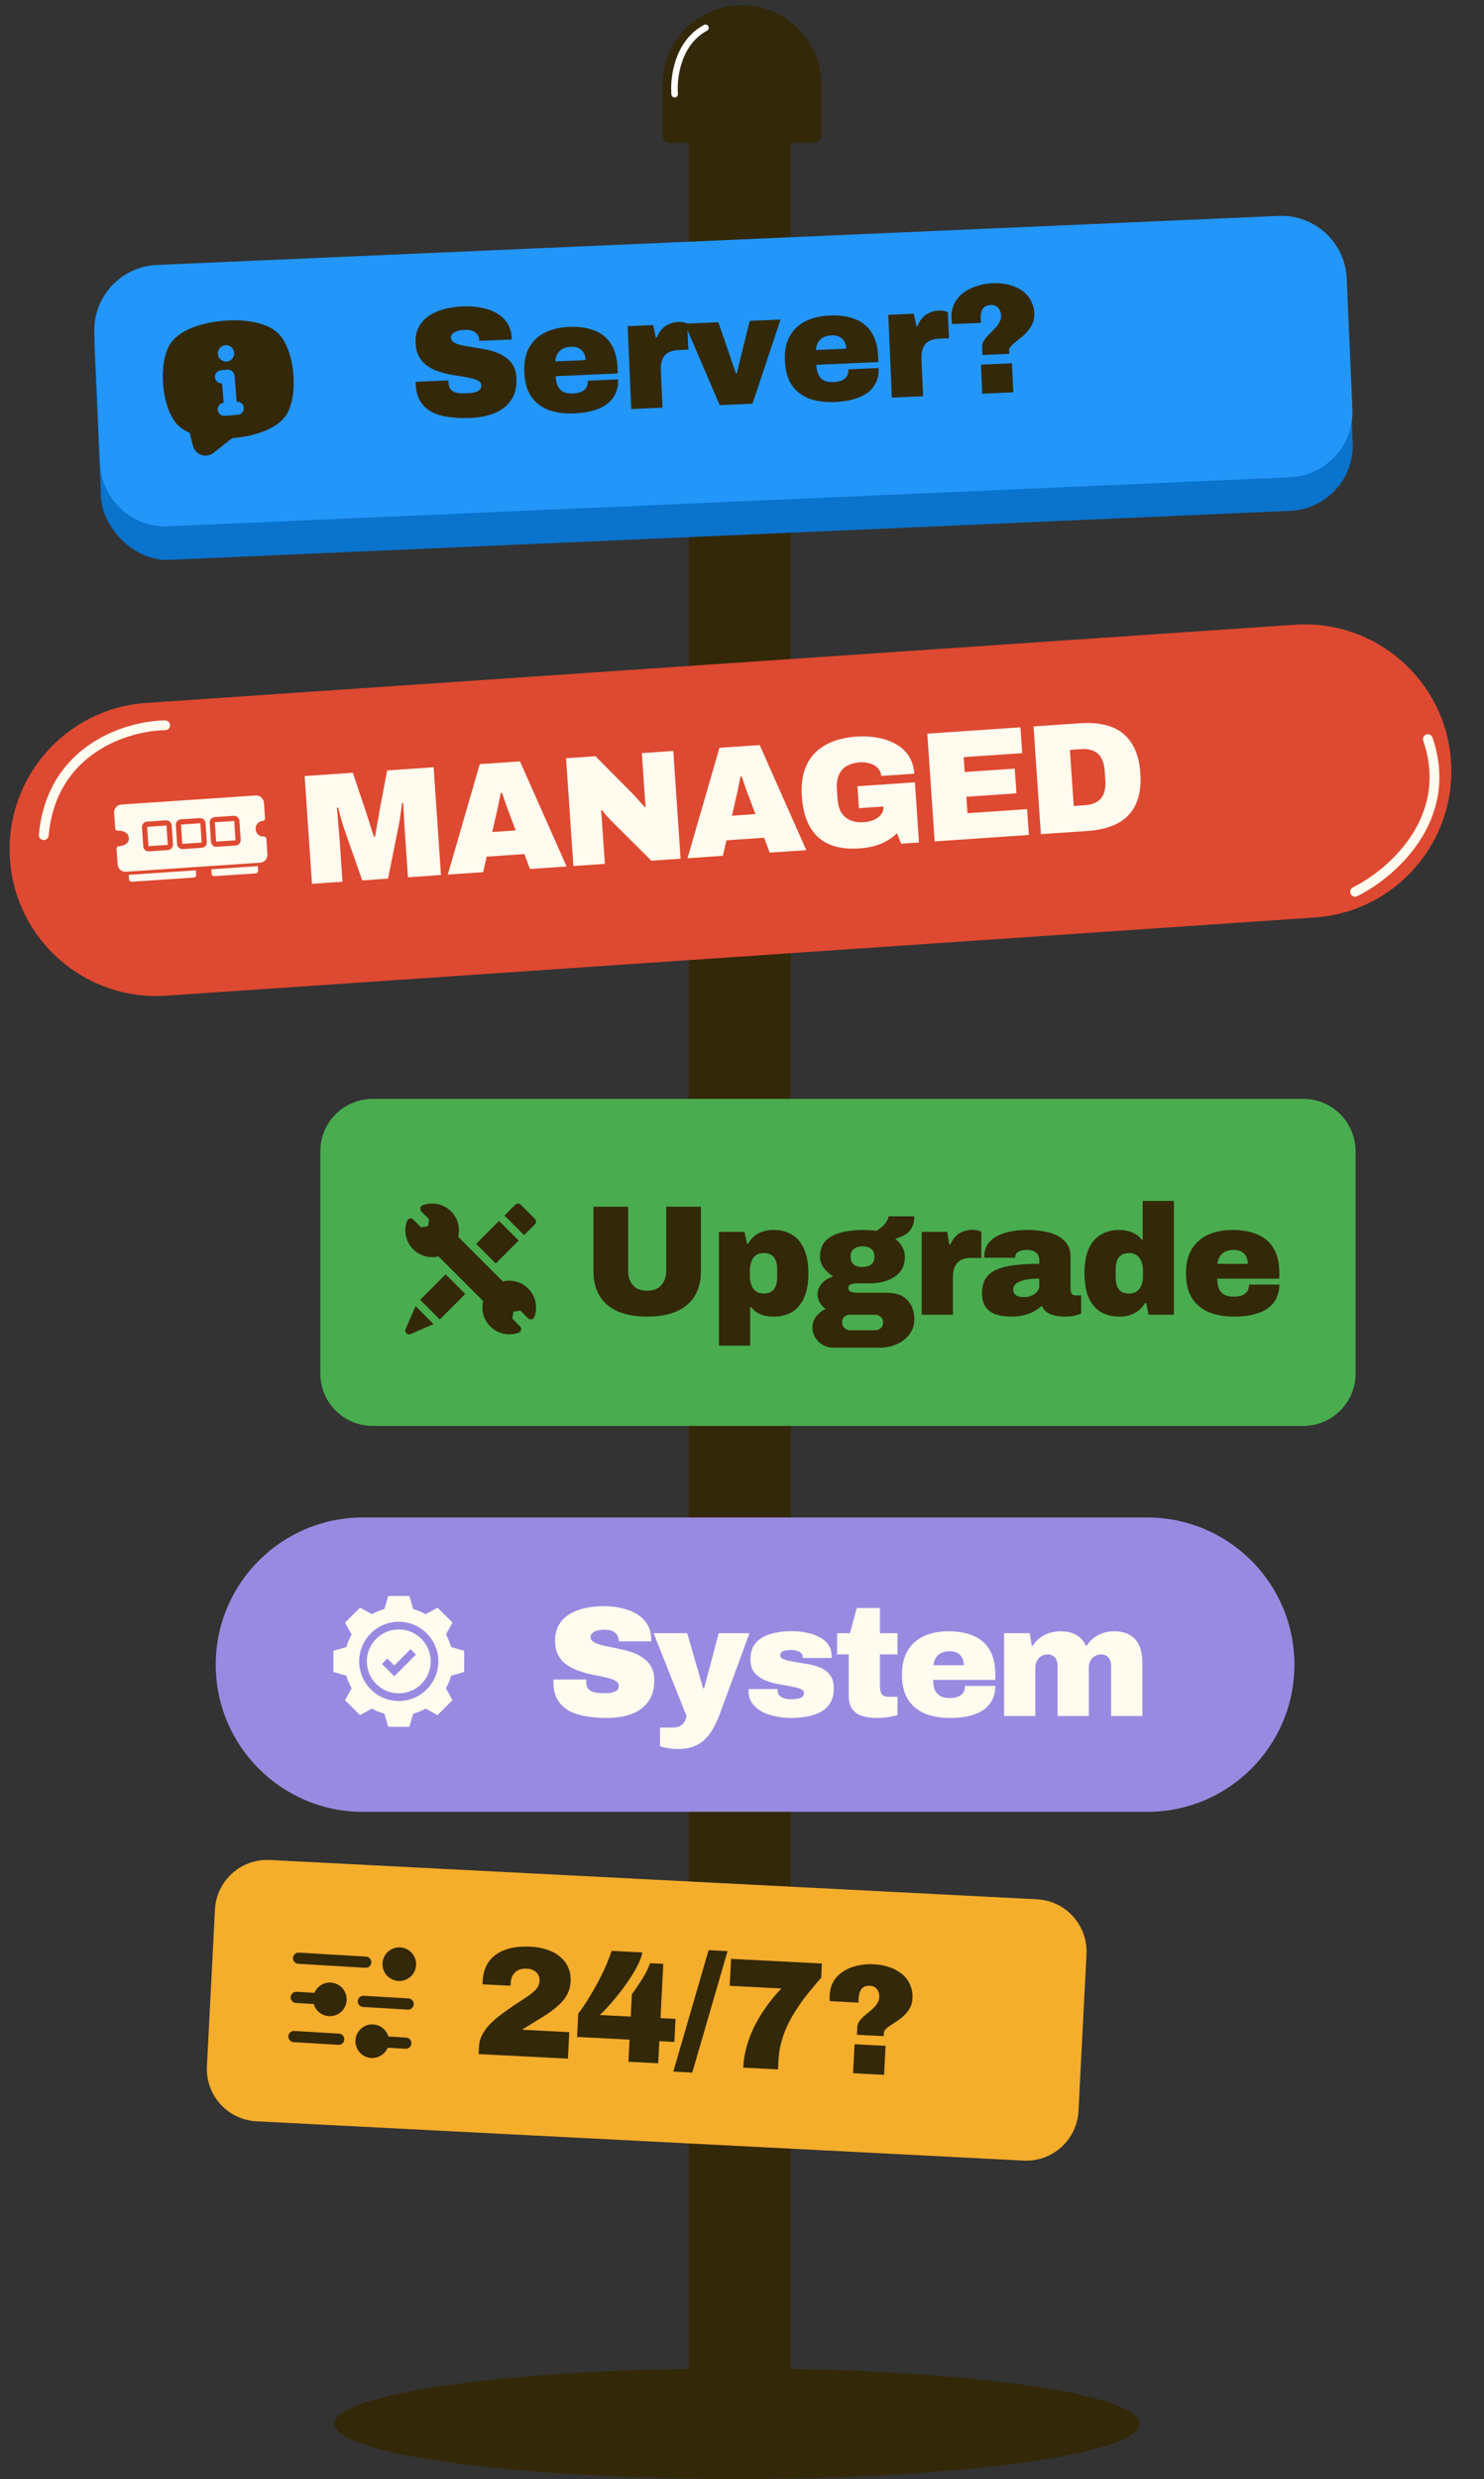 <svg width="227" height="379" viewBox="0 0 227 379" fill="none" xmlns="http://www.w3.org/2000/svg">
<rect x="0" y="0" width="227" height="379" fill="#333333" stroke="none"/>
<path d="M105.366 19.11H120.98V365.414H105.366V19.11Z" fill="#332808"/>
<path d="M101.362 12.931C101.362 6.23 106.794 0.798 113.495 0.798C120.196 0.798 125.628 6.23 125.628 12.931V20.705C125.628 21.334 125.119 21.843 124.49 21.843H102.5C101.872 21.843 101.362 21.334 101.362 20.705V12.931Z" fill="#332808"/>
<ellipse cx="112.739" cy="370.542" rx="61.589" ry="8.458" fill="#332808"/>
<path d="M103.202 14.406C102.985 11.979 103.624 6.548 107.917 4.248" stroke="white" stroke-linecap="round"/>
<rect x="13.999" y="42.765" width="191.646" height="43.308" rx="10" transform="rotate(-2.502 13.999 42.765)" fill="#0A73CC"/>
<path d="M14.437 50.934C14.195 45.416 18.473 40.748 23.991 40.507L195.57 33.01C201.087 32.769 205.755 37.046 205.997 42.564L206.87 62.545C207.111 68.062 202.833 72.731 197.316 72.972L25.737 80.469C20.219 80.71 15.551 76.432 15.31 70.915L14.437 50.934Z" fill="#2296F9"/>
<path d="M42.562 50.971C41.002 49.45 37.857 48.729 34.152 49.044L34.151 49.044C30.445 49.36 27.467 50.602 26.186 52.366C24.061 55.294 24.677 62.526 27.267 65.054C27.781 65.527 28.371 65.909 29.014 66.183L29.515 68.147C29.597 68.47 29.759 68.768 29.987 69.013C30.214 69.258 30.499 69.442 30.816 69.548C31.133 69.655 31.471 69.68 31.8 69.622C32.129 69.563 32.438 69.424 32.699 69.215L35.267 67.168C35.424 67.046 35.614 66.974 35.812 66.959C39.458 66.624 42.385 65.39 43.643 63.658C45.768 60.73 45.152 53.498 42.562 50.971ZM34.469 52.781C34.715 52.76 34.962 52.812 35.179 52.932C35.395 53.051 35.572 53.232 35.685 53.452C35.799 53.671 35.845 53.92 35.817 54.165C35.79 54.411 35.69 54.643 35.531 54.832C35.371 55.021 35.16 55.159 34.922 55.227C34.685 55.296 34.432 55.293 34.196 55.218C33.961 55.143 33.753 55 33.598 54.807C33.444 54.613 33.35 54.379 33.33 54.133C33.316 53.969 33.334 53.804 33.384 53.648C33.434 53.491 33.514 53.346 33.619 53.221C33.725 53.095 33.855 52.992 34 52.916C34.146 52.841 34.305 52.795 34.469 52.781ZM36.378 63.407L34.385 63.577C34.121 63.599 33.858 63.516 33.656 63.345C33.453 63.174 33.326 62.93 33.304 62.666C33.281 62.401 33.365 62.139 33.535 61.936C33.706 61.733 33.951 61.607 34.215 61.584L33.961 58.595C33.696 58.618 33.434 58.534 33.231 58.363C33.028 58.192 32.902 57.948 32.879 57.684C32.857 57.419 32.94 57.157 33.111 56.954C33.282 56.751 33.527 56.625 33.791 56.602L34.787 56.517C34.918 56.506 35.05 56.521 35.175 56.561C35.3 56.6 35.416 56.664 35.517 56.749C35.617 56.834 35.7 56.937 35.76 57.054C35.821 57.171 35.857 57.298 35.868 57.429L36.208 61.414C36.472 61.392 36.735 61.475 36.937 61.646C37.14 61.817 37.267 62.062 37.289 62.326C37.312 62.59 37.228 62.853 37.057 63.055C36.886 63.258 36.642 63.385 36.378 63.407Z" fill="#332808"/>
<path d="M71.981 63.895C70.847 63.944 69.78 63.903 68.781 63.77C67.799 63.653 66.924 63.411 66.155 63.044C65.401 62.661 64.793 62.119 64.33 61.418C63.882 60.701 63.635 59.791 63.586 58.688C63.585 58.656 63.583 58.616 63.581 58.568C63.578 58.504 63.583 58.44 63.597 58.376L68.608 58.157C68.595 58.221 68.59 58.285 68.592 58.349C68.594 58.397 68.596 58.445 68.599 58.493C68.62 58.973 68.747 59.336 68.982 59.581C69.217 59.828 69.537 59.99 69.941 60.068C70.36 60.13 70.825 60.15 71.337 60.127C71.528 60.119 71.728 60.11 71.936 60.101C72.159 60.075 72.366 60.042 72.556 60.002C72.762 59.945 72.943 59.873 73.099 59.786C73.272 59.698 73.403 59.589 73.493 59.456C73.583 59.308 73.623 59.13 73.614 58.923C73.601 58.619 73.454 58.385 73.175 58.221C72.896 58.057 72.521 57.922 72.052 57.814C71.583 57.706 71.058 57.609 70.478 57.522C69.898 57.435 69.293 57.334 68.663 57.217C68.032 57.085 67.424 56.911 66.838 56.696C66.252 56.482 65.72 56.201 65.24 55.853C64.76 55.49 64.371 55.035 64.075 54.487C63.779 53.923 63.613 53.242 63.578 52.443C63.536 51.484 63.7 50.66 64.07 49.971C64.441 49.282 64.96 48.715 65.629 48.269C66.315 47.823 67.093 47.484 67.963 47.254C68.85 47.023 69.781 46.887 70.756 46.844C71.747 46.801 72.679 46.864 73.551 47.034C74.439 47.188 75.227 47.457 75.917 47.844C76.606 48.23 77.157 48.734 77.568 49.357C77.98 49.98 78.213 50.73 78.267 51.609L78.28 51.896L73.317 52.113L73.312 52.017C73.3 51.73 73.216 51.461 73.061 51.212C72.906 50.962 72.665 50.764 72.338 50.618C72.028 50.472 71.617 50.41 71.105 50.432C70.626 50.453 70.22 50.519 69.888 50.629C69.573 50.739 69.339 50.886 69.187 51.069C69.034 51.235 68.962 51.415 68.97 51.606C68.984 51.91 69.13 52.152 69.41 52.332C69.691 52.512 70.065 52.656 70.534 52.763C71.003 52.871 71.528 52.968 72.109 53.055C72.689 53.142 73.294 53.243 73.924 53.36C74.552 53.461 75.16 53.61 75.745 53.809C76.33 54.008 76.862 54.281 77.342 54.628C77.821 54.959 78.208 55.383 78.503 55.898C78.797 56.414 78.962 57.056 78.995 57.823C79.055 59.181 78.783 60.298 78.181 61.173C77.594 62.048 76.758 62.709 75.673 63.157C74.603 63.588 73.372 63.834 71.981 63.895ZM87.895 63.199C86.376 63.266 85.047 63.092 83.908 62.677C82.784 62.246 81.897 61.556 81.247 60.607C80.613 59.658 80.263 58.424 80.197 56.905C80.132 55.419 80.374 54.175 80.922 53.174C81.471 52.173 82.263 51.41 83.297 50.884C84.346 50.342 85.59 50.039 87.029 49.977C88.547 49.91 89.844 50.094 90.92 50.527C92.012 50.944 92.858 51.628 93.46 52.578C94.062 53.529 94.397 54.764 94.463 56.282L94.499 57.097L85.004 57.512C85.029 58.088 85.13 58.58 85.308 58.988C85.502 59.396 85.788 59.704 86.165 59.912C86.558 60.103 87.058 60.185 87.666 60.158C88.097 60.14 88.455 60.076 88.738 59.968C89.038 59.858 89.272 59.72 89.441 59.552C89.625 59.368 89.752 59.163 89.822 58.935C89.892 58.708 89.922 58.466 89.911 58.211L94.538 58.008C94.571 58.76 94.457 59.445 94.196 60.065C93.935 60.685 93.526 61.224 92.969 61.68C92.412 62.121 91.707 62.472 90.853 62.734C90.016 62.995 89.03 63.15 87.895 63.199ZM84.929 55.257L89.581 55.054C89.566 54.718 89.505 54.425 89.398 54.173C89.29 53.906 89.137 53.688 88.937 53.521C88.753 53.337 88.523 53.203 88.247 53.118C87.987 53.034 87.689 52.999 87.353 53.013C86.826 53.036 86.39 53.144 86.046 53.335C85.702 53.526 85.441 53.785 85.264 54.114C85.085 54.426 84.974 54.807 84.929 55.257ZM96.562 62.532L96.008 49.873L99.917 49.702L100.312 51.606L100.48 51.599C100.667 51.11 100.913 50.691 101.218 50.342C101.539 49.991 101.912 49.727 102.336 49.548C102.76 49.353 103.212 49.245 103.692 49.224C104.011 49.211 104.3 49.23 104.559 49.283C104.817 49.336 105.004 49.391 105.119 49.45L105.294 53.455L103.759 53.522C103.248 53.544 102.811 53.635 102.45 53.795C102.104 53.938 101.825 54.151 101.613 54.432C101.416 54.697 101.27 55.024 101.175 55.412C101.095 55.784 101.066 56.21 101.087 56.689L101.333 62.324L96.562 62.532ZM110.093 61.941L104.744 49.491L109.875 49.267L111.277 53.313C111.367 53.534 111.478 53.865 111.609 54.308C111.756 54.75 111.913 55.215 112.078 55.705C112.26 56.193 112.416 56.643 112.546 57.053L112.714 57.046C112.809 56.658 112.918 56.22 113.041 55.735C113.163 55.233 113.278 54.755 113.386 54.302C113.495 53.849 113.583 53.485 113.651 53.21L114.695 49.056L119.394 48.851L115.104 61.722L110.093 61.941ZM127.76 61.458C126.242 61.524 124.913 61.35 123.774 60.935C122.65 60.504 121.763 59.814 121.113 58.865C120.479 57.916 120.129 56.682 120.062 55.164C119.997 53.677 120.239 52.433 120.788 51.432C121.337 50.431 122.128 49.668 123.162 49.142C124.212 48.6 125.456 48.298 126.894 48.235C128.413 48.168 129.71 48.352 130.786 48.785C131.877 49.202 132.724 49.886 133.326 50.836C133.928 51.787 134.262 53.022 134.329 54.54L134.364 55.355L124.869 55.77C124.895 56.346 124.996 56.838 125.174 57.246C125.368 57.654 125.654 57.962 126.031 58.17C126.424 58.361 126.924 58.443 127.531 58.417C127.963 58.398 128.321 58.334 128.604 58.226C128.904 58.116 129.138 57.978 129.307 57.81C129.491 57.626 129.618 57.421 129.688 57.193C129.758 56.966 129.788 56.724 129.777 56.469L134.404 56.267C134.437 57.018 134.323 57.703 134.062 58.324C133.8 58.944 133.392 59.482 132.835 59.939C132.278 60.379 131.572 60.73 130.719 60.992C129.881 61.253 128.895 61.408 127.76 61.458ZM124.795 53.515L129.446 53.312C129.432 52.977 129.371 52.683 129.264 52.431C129.156 52.164 129.002 51.946 128.803 51.779C128.619 51.595 128.389 51.461 128.113 51.377C127.853 51.292 127.555 51.257 127.219 51.271C126.692 51.294 126.256 51.402 125.912 51.593C125.568 51.784 125.307 52.044 125.129 52.372C124.951 52.684 124.839 53.065 124.795 53.515ZM136.427 60.791L135.874 48.131L139.782 47.96L140.178 49.864L140.346 49.857C140.533 49.368 140.779 48.949 141.084 48.6C141.405 48.249 141.777 47.985 142.202 47.806C142.626 47.611 143.078 47.504 143.557 47.483C143.877 47.469 144.166 47.488 144.425 47.541C144.683 47.594 144.87 47.65 144.984 47.709L145.159 51.713L143.625 51.78C143.113 51.802 142.677 51.893 142.316 52.053C141.969 52.196 141.69 52.409 141.479 52.69C141.282 52.955 141.136 53.282 141.041 53.67C140.961 54.042 140.932 54.468 140.953 54.947L141.199 60.582L136.427 60.791ZM150.276 54.276L150.224 53.077C150.211 52.789 150.271 52.514 150.404 52.252C150.553 51.99 150.734 51.733 150.947 51.484C151.176 51.234 151.422 50.983 151.683 50.731C151.944 50.479 152.181 50.229 152.395 49.979C152.623 49.713 152.804 49.441 152.936 49.163C153.083 48.868 153.15 48.561 153.136 48.241C153.126 48.017 153.085 47.811 153.012 47.622C152.939 47.417 152.835 47.237 152.701 47.083C152.566 46.929 152.409 46.816 152.229 46.743C152.049 46.655 151.839 46.616 151.6 46.627C151.248 46.642 150.963 46.711 150.744 46.832C150.541 46.953 150.38 47.112 150.26 47.31C150.157 47.507 150.086 47.726 150.049 47.968C150.011 48.21 149.998 48.458 150.009 48.714C150.014 48.826 150.019 48.938 150.024 49.05C150.028 49.146 150.041 49.249 150.061 49.361L145.65 49.553C145.627 49.394 145.604 49.243 145.582 49.1C145.56 48.957 145.545 48.805 145.538 48.645C145.511 48.022 145.589 47.442 145.774 46.905C145.959 46.369 146.234 45.892 146.601 45.476C146.982 45.043 147.438 44.67 147.969 44.359C148.5 44.048 149.09 43.806 149.739 43.633C150.404 43.444 151.111 43.333 151.863 43.3C152.598 43.268 153.281 43.318 153.911 43.451C154.557 43.567 155.134 43.758 155.642 44.024C156.165 44.273 156.611 44.59 156.981 44.974C157.35 45.358 157.641 45.802 157.856 46.305C158.069 46.792 158.189 47.332 158.214 47.923C158.238 48.467 158.156 48.959 157.967 49.4C157.793 49.823 157.554 50.21 157.249 50.56C156.96 50.909 156.645 51.227 156.305 51.514C155.981 51.784 155.664 52.038 155.354 52.276C155.06 52.513 154.814 52.74 154.615 52.957C154.432 53.173 154.345 53.385 154.354 53.593L154.376 54.097L150.276 54.276ZM150.246 60.187L150.052 55.751L154.8 55.544L154.994 59.979L150.246 60.187Z" fill="#332808"/>
<path d="M49 176.001C49 171.583 52.582 168.001 57 168.001H199.354C203.772 168.001 207.354 171.583 207.354 176.001V210.001C207.354 214.419 203.772 218.001 199.354 218.001H57C52.582 218.001 49 214.419 49 210.001V176.001Z" fill="#49AC4F"/>
<g clip-path="url(#clip0_4509_7998)">
<path d="M77.898 195.797C77.561 195.797 77.233 195.838 76.919 195.915L70.085 189.081C70.162 188.767 70.203 188.439 70.203 188.102C70.203 185.84 68.363 184 66.102 184C65.607 184 65.123 184.088 64.662 184.261C64.475 184.331 64.337 184.491 64.295 184.686C64.253 184.88 64.313 185.083 64.453 185.224L65.633 186.403L65.469 187.469L64.403 187.632L63.224 186.453C63.083 186.313 62.88 186.253 62.686 186.295C62.491 186.337 62.331 186.475 62.261 186.661C62.088 187.122 62 187.607 62 188.102C62 190.363 63.84 192.203 66.102 192.203C66.439 192.203 66.767 192.162 67.081 192.085L73.915 198.919C73.838 199.233 73.797 199.561 73.797 199.898C73.797 202.16 75.637 204 77.898 204C78.393 204 78.878 203.912 79.339 203.739C79.525 203.669 79.663 203.509 79.705 203.314C79.747 203.119 79.687 202.917 79.547 202.776L78.367 201.597L78.531 200.531L79.597 200.367L80.776 201.547C80.917 201.687 81.119 201.747 81.314 201.705C81.509 201.663 81.669 201.525 81.739 201.339C81.912 200.878 82 200.393 82 199.898C82 197.637 80.16 195.797 77.898 195.797Z" fill="#332808"/>
<path d="M80.171 188.833L81.828 187.175C81.938 187.065 82 186.916 82 186.761C82 186.606 81.938 186.457 81.828 186.347L79.653 184.172C79.424 183.943 79.053 183.943 78.825 184.172L77.167 185.829L80.171 188.833Z" fill="#332808"/>
<path d="M63.575 199.686L62.049 203.18C61.953 203.401 62.001 203.658 62.172 203.829C62.284 203.941 62.434 204.001 62.586 204.001C62.665 204.001 62.745 203.985 62.82 203.952L66.315 202.426L63.575 199.686Z" fill="#332808"/>
<path d="M72.827 190.168L76.336 186.659L79.34 189.662L75.831 193.171L72.827 190.168Z" fill="#332808"/>
<path d="M64.27 198.723L68.166 194.827L71.169 197.831L67.274 201.726L64.27 198.723Z" fill="#332808"/>
</g>
<path d="M99.008 201.289C97.28 201.289 95.8 201.033 94.568 200.521C93.352 199.993 92.416 199.217 91.76 198.193C91.104 197.153 90.776 195.873 90.776 194.353V184.489H96.08V194.281C96.08 195.161 96.32 195.889 96.8 196.465C97.28 197.041 98.008 197.329 98.984 197.329C99.96 197.329 100.688 197.041 101.168 196.465C101.664 195.889 101.912 195.161 101.912 194.281V184.489H107.216V194.353C107.216 195.873 106.888 197.153 106.232 198.193C105.592 199.217 104.656 199.993 103.424 200.521C102.208 201.033 100.736 201.289 99.008 201.289ZM109.976 205.729V188.329H113.864L114.272 190.129H114.44C114.888 189.377 115.44 188.841 116.096 188.521C116.752 188.201 117.488 188.041 118.304 188.041C119.424 188.041 120.384 188.289 121.184 188.785C121.984 189.265 122.592 190.001 123.008 190.993C123.44 191.969 123.656 193.201 123.656 194.689C123.656 196.161 123.44 197.385 123.008 198.361C122.592 199.337 121.984 200.073 121.184 200.569C120.384 201.049 119.424 201.289 118.304 201.289C117.856 201.289 117.416 201.241 116.984 201.145C116.568 201.049 116.184 200.897 115.832 200.689C115.48 200.465 115.176 200.185 114.92 199.849H114.752V205.729H109.976ZM116.816 197.761C117.312 197.761 117.712 197.657 118.016 197.449C118.32 197.241 118.536 196.953 118.664 196.585C118.808 196.217 118.88 195.785 118.88 195.289V194.017C118.88 193.521 118.808 193.089 118.664 192.721C118.536 192.353 118.32 192.073 118.016 191.881C117.712 191.673 117.312 191.569 116.816 191.569C116.32 191.569 115.912 191.689 115.592 191.929C115.288 192.169 115.064 192.497 114.92 192.913C114.776 193.313 114.704 193.761 114.704 194.257V195.049C114.704 195.417 114.744 195.769 114.824 196.105C114.904 196.425 115.024 196.713 115.184 196.969C115.36 197.209 115.584 197.401 115.856 197.545C116.128 197.689 116.448 197.761 116.816 197.761ZM127.472 206.041C126.896 206.041 126.36 205.905 125.864 205.633C125.384 205.361 125 204.985 124.712 204.505C124.424 204.041 124.28 203.521 124.28 202.945C124.28 202.289 124.48 201.713 124.88 201.217C125.296 200.721 125.768 200.353 126.296 200.113C125.912 199.841 125.608 199.513 125.384 199.129C125.16 198.745 125.048 198.329 125.048 197.881C125.048 197.241 125.28 196.673 125.744 196.177C126.224 195.665 126.8 195.329 127.472 195.169C126.896 194.801 126.408 194.361 126.008 193.849C125.624 193.321 125.432 192.753 125.432 192.145C125.432 191.089 125.728 190.265 126.32 189.673C126.912 189.081 127.704 188.665 128.696 188.425C129.688 188.169 130.776 188.041 131.96 188.041C132.44 188.041 132.84 188.057 133.16 188.089C133.496 188.105 133.792 188.137 134.048 188.185C134.752 187.753 135.24 187.329 135.512 186.913C135.784 186.497 135.92 186.177 135.92 185.953H139.856C139.856 186.641 139.736 187.209 139.496 187.657C139.272 188.105 138.936 188.465 138.488 188.737C138.056 189.009 137.536 189.225 136.928 189.385C137.392 189.737 137.752 190.153 138.008 190.633C138.28 191.097 138.416 191.593 138.416 192.121C138.416 193.065 138.168 193.841 137.672 194.449C137.176 195.041 136.52 195.481 135.704 195.769C134.904 196.057 134.032 196.201 133.088 196.201H131.264C130.72 196.201 130.328 196.265 130.088 196.393C129.864 196.521 129.752 196.689 129.752 196.897C129.752 197.105 129.848 197.281 130.04 197.425C130.248 197.569 130.656 197.641 131.264 197.641H135.584C137.056 197.641 138.136 198.025 138.824 198.793C139.512 199.545 139.856 200.513 139.856 201.697C139.856 202.593 139.608 203.361 139.112 204.001C138.616 204.657 137.96 205.161 137.144 205.513C136.344 205.865 135.472 206.041 134.528 206.041H127.472ZM130.064 203.377H133.808C134.048 203.377 134.264 203.329 134.456 203.233C134.648 203.137 134.8 202.993 134.912 202.801C135.024 202.625 135.08 202.417 135.08 202.177C135.08 201.809 134.952 201.521 134.696 201.313C134.456 201.105 134.16 201.001 133.808 201.001H130.064C129.712 201.001 129.416 201.097 129.176 201.289C128.936 201.497 128.816 201.785 128.816 202.153C128.816 202.521 128.936 202.817 129.176 203.041C129.416 203.265 129.712 203.377 130.064 203.377ZM131.912 193.705C132.472 193.705 132.92 193.577 133.256 193.321C133.592 193.065 133.76 192.665 133.76 192.121C133.76 191.577 133.592 191.177 133.256 190.921C132.92 190.665 132.472 190.537 131.912 190.537C131.416 190.537 130.992 190.665 130.64 190.921C130.288 191.177 130.112 191.577 130.112 192.121C130.112 192.473 130.184 192.769 130.328 193.009C130.472 193.249 130.68 193.425 130.952 193.537C131.224 193.649 131.544 193.705 131.912 193.705ZM140.984 201.001V188.329H144.896L145.208 190.249H145.376C145.584 189.769 145.848 189.361 146.168 189.025C146.504 188.689 146.888 188.441 147.32 188.281C147.752 188.105 148.208 188.017 148.688 188.017C149.008 188.017 149.296 188.049 149.552 188.113C149.808 188.177 149.992 188.241 150.104 188.305V192.313H148.568C148.056 192.313 147.616 192.385 147.248 192.529C146.896 192.657 146.608 192.857 146.384 193.129C146.176 193.385 146.016 193.705 145.904 194.089C145.808 194.457 145.76 194.881 145.76 195.361V201.001H140.984ZM154.678 201.289C154.022 201.289 153.422 201.225 152.878 201.097C152.334 200.985 151.862 200.793 151.462 200.521C151.062 200.233 150.75 199.865 150.526 199.417C150.318 198.953 150.214 198.393 150.214 197.737C150.214 196.793 150.406 196.025 150.79 195.433C151.19 194.841 151.766 194.385 152.518 194.065C153.27 193.745 154.182 193.529 155.254 193.417C156.342 193.289 157.582 193.225 158.974 193.225V192.601C158.974 192.249 158.886 191.969 158.71 191.761C158.55 191.537 158.334 191.369 158.062 191.257C157.79 191.145 157.478 191.089 157.126 191.089C156.854 191.089 156.574 191.121 156.286 191.185C155.998 191.249 155.758 191.361 155.566 191.521C155.39 191.681 155.302 191.905 155.302 192.193V192.289H150.598C150.582 192.225 150.574 192.169 150.574 192.121C150.574 192.073 150.574 192.017 150.574 191.953C150.574 191.169 150.822 190.489 151.318 189.913C151.83 189.321 152.574 188.865 153.55 188.545C154.542 188.209 155.758 188.041 157.198 188.041C158.366 188.041 159.446 188.169 160.438 188.425C161.43 188.681 162.23 189.113 162.838 189.721C163.446 190.313 163.75 191.129 163.75 192.169V197.113C163.75 197.369 163.814 197.593 163.942 197.785C164.07 197.961 164.262 198.049 164.518 198.049H165.382V200.809C165.19 200.921 164.87 201.025 164.422 201.121C163.99 201.233 163.478 201.289 162.886 201.289C162.246 201.289 161.686 201.225 161.206 201.097C160.726 200.969 160.334 200.785 160.03 200.545C159.742 200.305 159.542 200.025 159.43 199.705H159.262C158.926 200.009 158.534 200.281 158.086 200.521C157.654 200.761 157.158 200.945 156.598 201.073C156.038 201.217 155.398 201.289 154.678 201.289ZM156.622 198.313C156.926 198.313 157.214 198.273 157.486 198.193C157.774 198.097 158.03 197.977 158.254 197.833C158.478 197.673 158.654 197.489 158.782 197.281C158.91 197.057 158.974 196.817 158.974 196.561V195.481C158.03 195.481 157.262 195.553 156.67 195.697C156.094 195.841 155.67 196.033 155.398 196.273C155.126 196.513 154.99 196.793 154.99 197.113C154.99 197.433 155.07 197.681 155.23 197.857C155.39 198.033 155.59 198.153 155.83 198.217C156.086 198.281 156.35 198.313 156.622 198.313ZM171.238 201.289C170.118 201.289 169.158 201.049 168.358 200.569C167.558 200.073 166.942 199.337 166.51 198.361C166.094 197.369 165.886 196.129 165.886 194.641C165.886 193.169 166.094 191.945 166.51 190.969C166.942 189.993 167.558 189.265 168.358 188.785C169.158 188.289 170.118 188.041 171.238 188.041C171.686 188.041 172.118 188.097 172.534 188.209C172.966 188.305 173.358 188.465 173.71 188.689C174.078 188.897 174.382 189.169 174.622 189.505H174.79V183.601H179.566V201.001H175.678L175.342 199.201H175.174C174.726 199.921 174.166 200.449 173.494 200.785C172.822 201.121 172.07 201.289 171.238 201.289ZM172.726 197.761C173.222 197.761 173.622 197.641 173.926 197.401C174.246 197.161 174.478 196.841 174.622 196.441C174.766 196.025 174.838 195.569 174.838 195.073V194.281C174.838 193.913 174.798 193.569 174.718 193.249C174.638 192.913 174.51 192.625 174.334 192.385C174.174 192.129 173.958 191.929 173.686 191.785C173.414 191.641 173.094 191.569 172.726 191.569C172.23 191.569 171.83 191.673 171.526 191.881C171.222 192.089 170.998 192.377 170.854 192.745C170.726 193.113 170.662 193.545 170.662 194.041V195.313C170.662 195.809 170.726 196.241 170.854 196.609C170.998 196.977 171.222 197.265 171.526 197.473C171.83 197.665 172.23 197.761 172.726 197.761ZM188.83 201.289C187.31 201.289 185.99 201.057 184.87 200.593C183.766 200.113 182.91 199.385 182.302 198.409C181.71 197.433 181.414 196.185 181.414 194.665C181.414 193.177 181.71 191.945 182.302 190.969C182.894 189.993 183.718 189.265 184.774 188.785C185.846 188.289 187.102 188.041 188.542 188.041C190.062 188.041 191.35 188.281 192.406 188.761C193.478 189.225 194.294 189.945 194.854 190.921C195.414 191.897 195.694 193.145 195.694 194.665V195.481H186.19C186.19 196.057 186.27 196.553 186.43 196.969C186.606 197.385 186.878 197.705 187.246 197.929C187.63 198.137 188.126 198.241 188.734 198.241C189.166 198.241 189.526 198.193 189.814 198.097C190.118 198.001 190.358 197.873 190.534 197.713C190.726 197.537 190.862 197.337 190.942 197.113C191.022 196.889 191.062 196.649 191.062 196.393H195.694C195.694 197.145 195.55 197.825 195.262 198.433C194.974 199.041 194.542 199.561 193.966 199.993C193.39 200.409 192.67 200.729 191.806 200.953C190.958 201.177 189.966 201.289 188.83 201.289ZM186.214 193.225H190.87C190.87 192.889 190.822 192.593 190.726 192.337C190.63 192.065 190.486 191.841 190.294 191.665C190.118 191.473 189.894 191.329 189.622 191.233C189.366 191.137 189.07 191.089 188.734 191.089C188.206 191.089 187.766 191.177 187.414 191.353C187.062 191.529 186.79 191.777 186.598 192.097C186.406 192.401 186.278 192.777 186.214 193.225Z" fill="#332808"/>
<path d="M32.88 291.946C33.106 287.533 36.866 284.139 41.279 284.365L158.616 290.372C163.029 290.597 166.423 294.358 166.197 298.77L164.97 322.739C164.744 327.151 160.984 330.545 156.571 330.319L39.234 324.313C34.821 324.087 31.427 320.327 31.653 315.914L32.88 291.946Z" fill="#F5AD2C"/>
<g clip-path="url(#clip1_4509_7998)">
<path d="M58.509 300.14C58.539 299.633 58.719 299.146 59.026 298.74C59.333 298.335 59.754 298.03 60.234 297.863C60.715 297.697 61.234 297.677 61.725 297.805C62.218 297.934 62.66 298.205 62.998 298.586C63.336 298.966 63.553 299.438 63.623 299.941C63.692 300.445 63.611 300.958 63.388 301.416C63.166 301.873 62.814 302.254 62.375 302.511C61.936 302.768 61.431 302.889 60.923 302.859C60.242 302.819 59.606 302.51 59.153 302C58.7 301.49 58.468 300.821 58.509 300.14ZM45.625 300.235L55.892 300.844C56.118 300.857 56.341 300.78 56.511 300.629C56.681 300.478 56.784 300.266 56.798 300.039C56.811 299.812 56.734 299.589 56.583 299.419C56.432 299.249 56.22 299.146 55.993 299.133L45.727 298.524C45.5 298.51 45.277 298.587 45.107 298.738C44.937 298.889 44.834 299.101 44.82 299.328C44.807 299.555 44.884 299.778 45.035 299.948C45.186 300.118 45.398 300.221 45.625 300.235ZM50.606 303.106C50.076 303.076 49.55 303.21 49.1 303.491C48.65 303.772 48.298 304.185 48.092 304.674L45.371 304.512C45.144 304.499 44.922 304.576 44.752 304.727C44.582 304.878 44.478 305.09 44.465 305.317C44.452 305.544 44.529 305.767 44.68 305.937C44.831 306.107 45.043 306.21 45.27 306.223L47.99 306.385C48.121 306.838 48.374 307.247 48.721 307.566C49.068 307.885 49.497 308.102 49.959 308.194C50.422 308.286 50.901 308.249 51.344 308.088C51.787 307.926 52.177 307.645 52.471 307.276C52.765 306.907 52.952 306.465 53.012 305.997C53.071 305.529 53.001 305.054 52.808 304.623C52.616 304.193 52.308 303.823 51.92 303.556C51.532 303.288 51.077 303.132 50.606 303.106ZM62.482 305.527L55.638 305.121C55.411 305.108 55.188 305.185 55.018 305.336C54.848 305.487 54.745 305.699 54.731 305.926C54.718 306.153 54.795 306.376 54.946 306.546C55.097 306.716 55.309 306.819 55.536 306.832L62.38 307.239C62.607 307.252 62.83 307.175 63 307.024C63.17 306.873 63.273 306.661 63.287 306.434C63.3 306.207 63.223 305.984 63.072 305.814C62.921 305.644 62.709 305.541 62.482 305.527ZM51.86 310.907L45.016 310.501C44.789 310.488 44.566 310.565 44.396 310.716C44.226 310.867 44.123 311.079 44.11 311.306C44.096 311.533 44.173 311.756 44.324 311.926C44.475 312.096 44.688 312.199 44.914 312.212L51.759 312.618C51.986 312.632 52.209 312.554 52.379 312.403C52.548 312.253 52.652 312.04 52.665 311.813C52.678 311.586 52.601 311.363 52.45 311.194C52.299 311.024 52.087 310.921 51.86 310.907ZM62.127 311.516L59.406 311.355C59.238 310.772 58.87 310.267 58.365 309.93C57.861 309.593 57.254 309.444 56.652 309.511C56.049 309.578 55.489 309.856 55.071 310.296C54.654 310.736 54.405 311.309 54.369 311.914C54.333 312.52 54.512 313.119 54.875 313.605C55.238 314.091 55.761 314.433 56.351 314.571C56.942 314.708 57.562 314.633 58.103 314.358C58.643 314.082 59.069 313.625 59.305 313.066L62.025 313.227C62.252 313.241 62.475 313.163 62.645 313.013C62.815 312.862 62.918 312.649 62.931 312.422C62.945 312.196 62.868 311.973 62.717 311.803C62.566 311.633 62.354 311.53 62.127 311.516Z" fill="#332808"/>
</g>
<path d="M73.213 314.035L73.272 312.884C73.306 312.213 73.483 311.589 73.8 311.013C74.119 310.42 74.532 309.873 75.038 309.37C75.561 308.852 76.131 308.368 76.746 307.919C77.363 307.454 77.995 307.006 78.642 306.574C79.305 306.128 79.927 305.719 80.507 305.348C81.087 304.977 81.563 304.593 81.936 304.196C82.308 303.798 82.508 303.344 82.534 302.832C82.55 302.529 82.492 302.246 82.361 301.983C82.231 301.704 82.019 301.476 81.723 301.301C81.445 301.111 81.058 301.003 80.562 300.977C80.067 300.952 79.639 301.026 79.277 301.2C78.932 301.374 78.654 301.633 78.445 301.974C78.252 302.301 78.144 302.68 78.122 303.111L78.097 303.591L73.831 303.372C73.82 303.276 73.817 303.187 73.821 303.107C73.826 303.012 73.83 302.924 73.834 302.844C73.892 301.709 74.198 300.74 74.752 299.935C75.322 299.131 76.138 298.524 77.2 298.114C78.279 297.704 79.609 297.54 81.191 297.621C82.165 297.671 83.038 297.836 83.809 298.115C84.58 298.379 85.226 298.749 85.747 299.224C86.284 299.684 86.681 300.225 86.937 300.847C87.21 301.47 87.327 302.157 87.288 302.908C87.251 303.643 87.081 304.299 86.779 304.876C86.477 305.454 86.066 305.985 85.544 306.471C85.022 306.957 84.43 307.423 83.766 307.87C83.103 308.317 82.382 308.769 81.606 309.225C81.21 309.461 80.887 309.661 80.638 309.825C80.39 309.972 80.208 310.083 80.092 310.157C79.977 310.231 79.902 310.284 79.868 310.314L87.083 310.683L86.875 314.734L73.213 314.035ZM96.127 315.208L96.3 311.828L88.271 311.417L88.453 307.846C89.02 307.106 89.609 306.231 90.222 305.221C90.851 304.195 91.46 303.089 92.05 301.902C92.64 300.698 93.143 299.482 93.558 298.254L98.256 298.495C98.165 299.019 97.959 299.609 97.637 300.265C97.315 300.922 96.919 301.614 96.449 302.343C95.979 303.072 95.47 303.791 94.921 304.5C94.373 305.193 93.826 305.854 93.281 306.483C92.737 307.096 92.222 307.622 91.735 308.062L96.48 308.305L96.656 304.877C96.878 304.6 97.12 304.26 97.381 303.857C97.658 303.454 97.936 303.036 98.214 302.602C98.494 302.152 98.74 301.716 98.954 301.294C99.169 300.856 99.325 300.472 99.422 300.14L101.459 300.245L101.034 308.538L103.335 308.656L103.155 312.179L100.854 312.061L100.681 315.441L96.127 315.208ZM102.995 316.713L108.391 298.148L111.291 298.297L105.895 316.861L102.995 316.713ZM113.688 316.107C113.746 314.972 113.931 313.86 114.243 312.771C114.555 311.681 114.97 310.629 115.486 309.614C116.019 308.584 116.622 307.605 117.294 306.679C117.984 305.737 118.726 304.845 119.522 304.005L111.612 303.6L111.823 299.477L125.725 300.189L125.614 302.37C124.968 303.09 124.337 303.835 123.721 304.604C123.106 305.358 122.529 306.145 121.99 306.967C121.452 307.773 120.969 308.605 120.54 309.464C120.128 310.324 119.794 311.212 119.539 312.128C119.284 313.045 119.131 313.99 119.081 314.965L119.009 316.379L113.688 316.107ZM131.079 311.085L131.14 309.887C131.155 309.599 131.241 309.331 131.398 309.083C131.571 308.835 131.775 308.597 132.011 308.369C132.263 308.142 132.531 307.915 132.815 307.689C133.099 307.464 133.359 307.237 133.595 307.008C133.848 306.765 134.053 306.511 134.211 306.247C134.385 305.967 134.48 305.668 134.497 305.348C134.508 305.125 134.487 304.915 134.433 304.72C134.38 304.509 134.293 304.321 134.173 304.154C134.054 303.988 133.908 303.86 133.736 303.771C133.566 303.666 133.36 303.608 133.121 303.596C132.769 303.578 132.479 303.619 132.249 303.719C132.036 303.82 131.86 303.964 131.723 304.149C131.601 304.335 131.51 304.547 131.45 304.784C131.389 305.021 131.353 305.267 131.34 305.523C131.334 305.635 131.328 305.747 131.323 305.859C131.318 305.955 131.32 306.059 131.331 306.171L126.92 305.946C126.913 305.785 126.904 305.633 126.896 305.488C126.887 305.343 126.887 305.191 126.895 305.031C126.927 304.408 127.06 303.838 127.295 303.321C127.53 302.805 127.849 302.357 128.253 301.977C128.674 301.582 129.163 301.254 129.721 300.994C130.279 300.735 130.889 300.55 131.552 300.439C132.231 300.314 132.946 300.27 133.697 300.309C134.432 300.346 135.107 300.461 135.722 300.653C136.354 300.829 136.91 301.074 137.391 301.387C137.889 301.685 138.303 302.043 138.634 302.46C138.965 302.877 139.213 303.347 139.379 303.868C139.545 304.373 139.613 304.921 139.583 305.513C139.555 306.056 139.426 306.538 139.197 306.959C138.984 307.364 138.709 307.727 138.372 308.046C138.051 308.366 137.708 308.653 137.343 308.906C136.994 309.145 136.654 309.368 136.323 309.575C136.008 309.783 135.741 309.986 135.523 310.183C135.321 310.381 135.214 310.584 135.203 310.792L135.178 311.295L131.079 311.085ZM130.49 316.967L130.717 312.532L135.462 312.775L135.235 317.21L130.49 316.967Z" fill="#332808"/>
<path d="M1.523 131.369C0.682 119.009 10.02 108.306 22.381 107.465L198.05 95.509C210.41 94.668 221.113 104.006 221.954 116.367C222.795 128.727 213.457 139.43 201.096 140.271L25.428 152.227C13.067 153.068 2.365 143.73 1.523 131.369Z" fill="#DE4931"/>
<path d="M19.685 133.748L19.731 134.432C19.734 134.484 19.747 134.535 19.771 134.582C19.794 134.629 19.826 134.671 19.865 134.705C19.905 134.739 19.95 134.766 20 134.782C20.05 134.799 20.102 134.806 20.154 134.802L29.636 134.164C29.688 134.16 29.739 134.147 29.786 134.124C29.832 134.1 29.874 134.068 29.909 134.029C29.943 133.99 29.969 133.944 29.986 133.894C30.003 133.845 30.009 133.792 30.006 133.74L29.959 133.056L19.685 133.748ZM32.328 132.897L32.374 133.581C32.377 133.633 32.391 133.684 32.414 133.731C32.437 133.778 32.469 133.819 32.508 133.854C32.548 133.888 32.593 133.915 32.643 133.931C32.693 133.948 32.745 133.954 32.797 133.951L39.122 133.525C39.226 133.517 39.323 133.468 39.391 133.388C39.459 133.309 39.493 133.206 39.486 133.102L39.44 132.418L32.328 132.897Z" fill="#FFFBEE"/>
<path d="M18.562 123C17.912 123.044 17.414 123.614 17.458 124.264L17.618 126.64C17.635 126.857 17.823 127.019 18.041 127.004C18.471 126.972 18.895 127.073 19.195 127.266C19.495 127.459 19.677 127.721 19.701 128.088C19.731 128.526 19.594 128.776 19.34 128.985C19.086 129.194 18.674 129.337 18.188 129.379C17.976 129.399 17.818 129.582 17.83 129.795L17.99 132.171C18.034 132.821 18.604 133.319 19.254 133.275L39.804 131.892C40.454 131.848 40.952 131.278 40.908 130.628L40.748 128.252C40.731 128.038 40.546 127.876 40.331 127.888C39.667 127.933 39.154 127.445 39.109 126.781C39.064 126.117 39.508 125.558 40.171 125.514C40.386 125.497 40.548 125.312 40.536 125.097L40.376 122.721C40.332 122.071 39.762 121.573 39.112 121.617L18.562 123ZM22.477 125.615L25.384 125.419C25.831 125.389 26.23 125.74 26.26 126.187L26.456 129.092C26.486 129.539 26.137 129.934 25.689 129.964L22.783 130.16C22.336 130.19 21.941 129.845 21.911 129.398L21.715 126.493C21.685 126.046 22.03 125.645 22.477 125.615ZM27.659 125.266L30.564 125.07C31.011 125.04 31.412 125.391 31.442 125.838L31.638 128.743C31.668 129.19 31.317 129.585 30.87 129.615L27.965 129.811C27.518 129.841 27.122 129.496 27.092 129.049L26.896 126.144C26.866 125.697 27.212 125.296 27.659 125.266ZM32.84 124.917L35.745 124.722C36.192 124.692 36.593 125.042 36.623 125.489L36.819 128.394C36.849 128.841 36.498 129.236 36.051 129.266L33.146 129.462C32.699 129.492 32.304 129.147 32.274 128.7L32.078 125.795C32.048 125.348 32.393 124.947 32.84 124.917ZM22.53 126.408C22.507 126.41 22.507 126.416 22.509 126.439L22.705 129.345C22.706 129.367 22.705 129.368 22.729 129.366L25.636 129.17C25.66 129.169 25.665 129.168 25.664 129.145L25.468 126.24C25.467 126.217 25.461 126.211 25.437 126.213L22.53 126.408ZM27.712 126.059C27.689 126.061 27.682 126.068 27.683 126.091L27.879 128.996C27.881 129.019 27.888 129.019 27.912 129.017L30.817 128.822C30.841 128.82 30.846 128.819 30.845 128.797L30.649 125.891C30.647 125.868 30.641 125.862 30.618 125.864L27.712 126.059ZM32.893 125.711C32.869 125.712 32.863 125.719 32.864 125.742L33.06 128.647C33.061 128.67 33.069 128.67 33.092 128.668L35.998 128.473C36.021 128.471 36.027 128.47 36.025 128.448L35.83 125.542C35.828 125.519 35.822 125.513 35.798 125.515L32.893 125.711Z" fill="#FFFBEE"/>
<path d="M47.721 135.12L46.599 118.646L53.974 118.144L55.877 123.836C55.955 124.039 56.066 124.377 56.211 124.848C56.371 125.318 56.534 125.828 56.7 126.378C56.882 126.927 57.045 127.437 57.189 127.909L57.38 127.895C57.436 127.539 57.504 127.117 57.583 126.631C57.677 126.127 57.77 125.616 57.864 125.096C57.956 124.577 58.037 124.106 58.104 123.685L59.218 117.787L66.33 117.303L67.451 133.777L62.399 134.121L61.995 128.183C61.951 127.544 61.907 126.89 61.861 126.219C61.83 125.532 61.794 124.885 61.753 124.278C61.728 123.671 61.701 123.167 61.674 122.768L61.483 122.781C61.456 123.104 61.41 123.484 61.344 123.921C61.293 124.358 61.235 124.795 61.168 125.232C61.101 125.654 61.03 126.027 60.956 126.353L59.358 134.328L55.407 134.597L52.719 126.914C52.617 126.6 52.497 126.239 52.357 125.832C52.232 125.407 52.114 124.982 52.005 124.557C51.896 124.131 51.799 123.769 51.715 123.47L51.523 123.483C51.566 123.881 51.617 124.383 51.674 124.988C51.731 125.594 51.783 126.232 51.828 126.902C51.89 127.572 51.942 128.226 51.986 128.864L52.39 134.802L47.721 135.12ZM68.497 133.706L73.386 116.823L79.54 116.404L86.671 132.469L81.068 132.85L80.215 130.575L74.445 130.968L73.909 133.338L68.497 133.706ZM75.295 127.205L78.887 126.961L77.918 124.381C77.841 124.194 77.753 123.967 77.655 123.701C77.556 123.435 77.457 123.153 77.357 122.855C77.256 122.558 77.156 122.268 77.057 121.986C76.956 121.688 76.867 121.429 76.788 121.21L76.596 121.223C76.552 121.515 76.486 121.848 76.4 122.223C76.329 122.597 76.251 122.987 76.166 123.393C76.081 123.784 75.994 124.159 75.906 124.518L75.295 127.205ZM87.708 132.399L86.587 115.925L91.089 115.618L96.615 121.184C96.77 121.334 96.977 121.552 97.237 121.839C97.497 122.126 97.758 122.421 98.019 122.724C98.295 123.01 98.504 123.244 98.644 123.427L98.761 123.371C98.714 122.925 98.677 122.487 98.647 122.056C98.617 121.609 98.594 121.274 98.579 121.05L98.176 115.136L102.989 114.808L104.11 131.282L99.633 131.587L93.414 125.395C93.121 125.094 92.87 124.823 92.661 124.58C92.451 124.322 92.25 124.079 92.058 123.851L91.941 123.907C91.978 124.21 92.007 124.512 92.027 124.816C92.048 125.119 92.063 125.343 92.073 125.486L92.521 132.071L87.708 132.399ZM105.164 131.21L110.053 114.328L116.207 113.909L123.338 129.974L117.735 130.355L116.882 128.08L111.112 128.472L110.576 130.842L105.164 131.21ZM111.962 124.71L115.554 124.465L114.585 121.885C114.508 121.698 114.42 121.471 114.322 121.206C114.224 120.94 114.124 120.658 114.024 120.36C113.923 120.062 113.823 119.772 113.724 119.49C113.623 119.192 113.534 118.934 113.455 118.715L113.263 118.728C113.219 119.019 113.153 119.353 113.067 119.727C112.996 120.101 112.918 120.491 112.833 120.898C112.748 121.289 112.661 121.663 112.573 122.022L111.962 124.71ZM131.446 129.71C128.7 129.897 126.592 129.319 125.121 127.976C123.667 126.631 122.844 124.555 122.653 121.745C122.524 119.861 122.769 118.265 123.385 116.956C124.002 115.647 124.959 114.628 126.256 113.898C127.554 113.168 129.152 112.739 131.052 112.61C132.201 112.531 133.288 112.594 134.312 112.797C135.351 112.983 136.271 113.313 137.074 113.787C137.89 114.245 138.541 114.85 139.025 115.603C139.51 116.356 139.787 117.251 139.858 118.289L134.805 118.633C134.781 118.281 134.672 117.968 134.477 117.693C134.298 117.416 134.058 117.192 133.757 117.02C133.456 116.832 133.11 116.703 132.721 116.634C132.346 116.547 131.951 116.518 131.536 116.546C130.913 116.588 130.369 116.714 129.902 116.922C129.434 117.114 129.052 117.389 128.755 117.745C128.475 118.101 128.27 118.516 128.142 118.99C128.014 119.464 127.971 120.004 128.012 120.611L128.116 122.143C128.171 122.941 128.353 123.618 128.663 124.175C128.989 124.714 129.441 125.116 130.021 125.381C130.616 125.645 131.329 125.749 132.159 125.693C132.717 125.655 133.223 125.54 133.675 125.349C134.142 125.141 134.508 124.867 134.774 124.528C135.039 124.19 135.158 123.813 135.13 123.398L135.123 123.302L131.388 123.556L131.16 120.204L139.947 119.606L140.573 128.8L137.843 128.986L137.206 127.394C136.739 127.843 136.22 128.231 135.649 128.558C135.078 128.886 134.446 129.145 133.754 129.337C133.061 129.528 132.292 129.653 131.446 129.71ZM142.968 128.638L141.846 112.164L156.094 111.194L156.362 115.145L147.407 115.754L147.562 118.029L155.224 117.508L155.482 121.291L147.819 121.812L147.991 124.326L157.113 123.706L157.382 127.656L142.968 128.638ZM159.218 127.531L158.097 111.058L165.233 110.572C167.116 110.444 168.717 110.632 170.034 111.135C171.351 111.639 172.378 112.475 173.115 113.644C173.868 114.811 174.309 116.337 174.437 118.221C174.564 120.088 174.335 121.659 173.748 122.934C173.176 124.192 172.271 125.16 171.035 125.837C169.798 126.515 168.238 126.918 166.354 127.046L159.218 127.531ZM164.241 123.22L165.989 123.101C166.564 123.062 167.053 122.949 167.457 122.761C167.878 122.572 168.213 122.317 168.464 121.995C168.715 121.673 168.889 121.284 168.986 120.829C169.083 120.373 169.113 119.866 169.075 119.307L168.977 117.871C168.939 117.312 168.841 116.813 168.683 116.375C168.525 115.937 168.299 115.575 168.007 115.29C167.715 115.006 167.349 114.798 166.907 114.668C166.481 114.536 165.98 114.49 165.406 114.529L163.658 114.648L164.241 123.22Z" fill="#FFFBEE"/>
<path d="M25.258 110.886C19.581 110.953 7.919 114.405 6.691 127.679" stroke="#FFFBEE" stroke-width="1.5" stroke-linecap="round"/>
<path d="M207.281 136.335C212.74 133.651 222.609 125.226 218.415 113.001" stroke="#FFFBEE" stroke-width="1.5" stroke-linecap="round"/>
<path d="M33 254.501C33 242.075 43.074 232.001 55.5 232.001H175.5C187.926 232.001 198 242.075 198 254.501C198 266.927 187.926 277.001 175.5 277.001H55.5C43.074 277.001 33 266.927 33 254.501Z" fill="#998AE1"/>
<g clip-path="url(#clip2_4509_7998)">
<path d="M61 249.114C58.306 249.114 56.114 251.306 56.114 254C56.114 256.693 58.306 258.885 61 258.885C63.693 258.885 65.885 256.693 65.885 254C65.885 251.306 63.693 249.114 61 249.114ZM60.311 256.278L58.422 254.389L59.25 253.56L60.311 254.62L62.795 252.136L63.624 252.965L60.311 256.278Z" fill="#FFFBEE"/>
<path d="M71 255.616V252.382L69.002 251.802C68.82 251.137 68.555 250.498 68.211 249.897L69.215 248.071L66.927 245.784L65.102 246.788C64.501 246.445 63.862 246.179 63.197 245.997L62.617 243.999H59.383L58.803 245.997C58.138 246.179 57.499 246.445 56.898 246.788L55.072 245.784L52.785 248.071L53.789 249.897C53.445 250.498 53.18 251.137 52.998 251.802L51 252.382V255.616L52.998 256.196C53.18 256.861 53.446 257.5 53.789 258.101L52.785 259.927L55.072 262.214L56.898 261.21C57.499 261.554 58.138 261.819 58.803 262.001L59.383 263.999H62.617L63.197 262.001C63.862 261.819 64.501 261.554 65.102 261.21L66.928 262.214L69.215 259.927L68.211 258.101C68.555 257.5 68.82 256.861 69.002 256.196L71 255.616ZM61 260.056C57.66 260.056 54.943 257.339 54.943 253.999C54.943 250.659 57.66 247.942 61 247.942C64.34 247.942 67.057 250.659 67.057 253.999C67.057 257.339 64.34 260.056 61 260.056Z" fill="#FFFBEE"/>
</g>
<path d="M92.809 262.647C91.673 262.647 90.609 262.559 89.617 262.383C88.641 262.223 87.777 261.943 87.025 261.543C86.289 261.127 85.705 260.559 85.273 259.839C84.857 259.103 84.649 258.183 84.649 257.079C84.649 257.047 84.649 257.007 84.649 256.959C84.649 256.895 84.657 256.831 84.673 256.767H89.689C89.673 256.831 89.665 256.895 89.665 256.959C89.665 257.007 89.665 257.055 89.665 257.103C89.665 257.583 89.777 257.951 90.001 258.207C90.225 258.463 90.537 258.639 90.937 258.735C91.353 258.815 91.817 258.855 92.329 258.855C92.521 258.855 92.721 258.855 92.929 258.855C93.153 258.839 93.361 258.815 93.553 258.783C93.761 258.735 93.945 258.671 94.105 258.591C94.281 258.511 94.417 258.407 94.513 258.279C94.609 258.135 94.657 257.959 94.657 257.751C94.657 257.447 94.521 257.207 94.249 257.031C93.977 256.855 93.609 256.703 93.145 256.575C92.681 256.447 92.161 256.327 91.585 256.215C91.009 256.103 90.409 255.975 89.785 255.831C89.161 255.671 88.561 255.471 87.985 255.231C87.409 254.991 86.889 254.687 86.425 254.319C85.961 253.935 85.593 253.463 85.321 252.903C85.049 252.327 84.913 251.639 84.913 250.839C84.913 249.879 85.113 249.063 85.513 248.391C85.913 247.719 86.457 247.175 87.145 246.759C87.849 246.343 88.641 246.039 89.521 245.847C90.417 245.655 91.353 245.559 92.329 245.559C93.321 245.559 94.249 245.663 95.113 245.871C95.993 246.063 96.769 246.367 97.441 246.783C98.113 247.199 98.641 247.727 99.025 248.367C99.409 249.007 99.609 249.767 99.625 250.647V250.935H94.657V250.839C94.657 250.551 94.585 250.279 94.441 250.023C94.297 249.767 94.065 249.559 93.745 249.399C93.441 249.239 93.033 249.159 92.521 249.159C92.041 249.159 91.633 249.207 91.297 249.303C90.977 249.399 90.737 249.535 90.577 249.711C90.417 249.871 90.337 250.047 90.337 250.239C90.337 250.543 90.473 250.791 90.745 250.983C91.017 251.175 91.385 251.335 91.849 251.463C92.313 251.591 92.833 251.711 93.409 251.823C93.985 251.935 94.585 252.063 95.209 252.207C95.833 252.335 96.433 252.511 97.009 252.735C97.585 252.959 98.105 253.255 98.569 253.623C99.033 253.975 99.401 254.415 99.673 254.943C99.945 255.471 100.081 256.119 100.081 256.887C100.081 258.247 99.761 259.351 99.121 260.199C98.497 261.047 97.633 261.671 96.529 262.071C95.441 262.455 94.201 262.647 92.809 262.647ZM103.722 267.399C103.146 267.399 102.618 267.351 102.138 267.255C101.658 267.175 101.266 267.079 100.962 266.967V264.111H102.882C103.442 264.111 103.866 264.007 104.154 263.799C104.458 263.591 104.666 263.351 104.778 263.079C104.906 262.807 104.986 262.567 105.018 262.359L99.978 249.687H105.114L106.602 254.823C106.682 255.063 106.778 255.383 106.89 255.783C107.002 256.183 107.114 256.591 107.226 257.007C107.354 257.423 107.458 257.791 107.538 258.111H107.706C107.77 257.887 107.834 257.631 107.898 257.343C107.978 257.055 108.058 256.759 108.138 256.455C108.218 256.135 108.298 255.839 108.378 255.567C108.458 255.295 108.522 255.055 108.57 254.847L109.938 249.687H114.642L110.13 261.975C109.842 262.759 109.514 263.479 109.146 264.135C108.794 264.807 108.37 265.383 107.874 265.863C107.394 266.359 106.81 266.735 106.122 266.991C105.45 267.263 104.65 267.399 103.722 267.399ZM120.985 262.647C120.217 262.647 119.449 262.567 118.681 262.407C117.929 262.263 117.233 262.031 116.593 261.711C115.969 261.375 115.465 260.951 115.081 260.439C114.697 259.927 114.505 259.303 114.505 258.567C114.505 258.519 114.505 258.471 114.505 258.423C114.505 258.359 114.513 258.295 114.529 258.231H118.969C118.953 258.279 118.945 258.327 118.945 258.375C118.945 258.423 118.945 258.463 118.945 258.495C118.961 258.783 119.057 259.023 119.233 259.215C119.425 259.407 119.673 259.551 119.977 259.647C120.281 259.743 120.617 259.791 120.985 259.791C121.209 259.791 121.473 259.775 121.777 259.743C122.097 259.711 122.377 259.631 122.617 259.503C122.857 259.375 122.977 259.159 122.977 258.855C122.977 258.583 122.833 258.383 122.545 258.255C122.273 258.111 121.905 257.999 121.441 257.919C120.993 257.823 120.497 257.727 119.953 257.631C119.361 257.535 118.761 257.415 118.153 257.271C117.561 257.111 117.009 256.895 116.497 256.623C115.985 256.335 115.569 255.959 115.249 255.495C114.945 255.031 114.793 254.431 114.793 253.695C114.793 252.863 114.961 252.167 115.297 251.607C115.649 251.047 116.121 250.607 116.713 250.287C117.321 249.951 118.001 249.719 118.753 249.591C119.521 249.447 120.321 249.375 121.153 249.375C121.873 249.375 122.585 249.447 123.289 249.591C124.009 249.719 124.665 249.935 125.257 250.239C125.849 250.527 126.321 250.911 126.673 251.391C127.025 251.871 127.201 252.455 127.201 253.143C127.201 253.191 127.201 253.255 127.201 253.335C127.201 253.399 127.193 253.447 127.177 253.479H122.785V253.287C122.785 253.047 122.697 252.855 122.521 252.711C122.361 252.551 122.145 252.439 121.873 252.375C121.617 252.295 121.353 252.255 121.081 252.255C120.985 252.255 120.841 252.263 120.649 252.279C120.457 252.279 120.257 252.303 120.049 252.351C119.857 252.399 119.689 252.479 119.545 252.591C119.417 252.703 119.353 252.863 119.353 253.071C119.353 253.263 119.441 253.423 119.617 253.551C119.809 253.663 120.057 253.759 120.361 253.839C120.681 253.903 121.033 253.975 121.417 254.055C122.025 254.167 122.681 254.279 123.385 254.391C124.089 254.487 124.753 254.663 125.377 254.919C126.017 255.159 126.537 255.535 126.937 256.047C127.337 256.543 127.537 257.247 127.537 258.159C127.537 259.023 127.361 259.751 127.009 260.343C126.657 260.919 126.177 261.375 125.569 261.711C124.961 262.047 124.257 262.287 123.457 262.431C122.673 262.575 121.849 262.647 120.985 262.647ZM134.217 262.647C133.353 262.647 132.585 262.551 131.913 262.359C131.257 262.151 130.745 261.799 130.377 261.303C130.009 260.807 129.825 260.127 129.825 259.263V252.927H128.049V249.687H130.017L131.049 245.847H134.601V249.687H137.289V252.927H134.601V257.751C134.601 258.295 134.689 258.711 134.865 258.999C135.041 259.271 135.401 259.407 135.945 259.407H137.289V262.215C137.033 262.295 136.713 262.367 136.329 262.431C135.961 262.511 135.585 262.567 135.201 262.599C134.833 262.631 134.505 262.647 134.217 262.647ZM145.385 262.647C143.865 262.647 142.545 262.415 141.425 261.951C140.321 261.471 139.465 260.743 138.857 259.767C138.265 258.791 137.969 257.543 137.969 256.023C137.969 254.535 138.265 253.303 138.857 252.327C139.449 251.351 140.273 250.623 141.329 250.143C142.401 249.647 143.657 249.399 145.097 249.399C146.617 249.399 147.905 249.639 148.961 250.119C150.033 250.583 150.849 251.303 151.409 252.279C151.969 253.255 152.249 254.503 152.249 256.023V256.839H142.745C142.745 257.415 142.825 257.911 142.985 258.327C143.161 258.743 143.433 259.063 143.801 259.287C144.185 259.495 144.681 259.599 145.289 259.599C145.721 259.599 146.081 259.551 146.369 259.455C146.673 259.359 146.913 259.231 147.089 259.071C147.281 258.895 147.417 258.695 147.497 258.471C147.577 258.247 147.617 258.007 147.617 257.751H152.249C152.249 258.503 152.105 259.183 151.817 259.791C151.529 260.399 151.097 260.919 150.521 261.351C149.945 261.767 149.225 262.087 148.361 262.311C147.513 262.535 146.521 262.647 145.385 262.647ZM142.769 254.583H147.425C147.425 254.247 147.377 253.951 147.281 253.695C147.185 253.423 147.041 253.199 146.849 253.023C146.673 252.831 146.449 252.687 146.177 252.591C145.921 252.495 145.625 252.447 145.289 252.447C144.761 252.447 144.321 252.535 143.969 252.711C143.617 252.887 143.345 253.135 143.153 253.455C142.961 253.759 142.833 254.135 142.769 254.583ZM153.593 262.359V249.687H157.505L157.817 251.583H157.985C158.289 251.103 158.665 250.703 159.113 250.383C159.561 250.047 160.049 249.799 160.577 249.639C161.121 249.479 161.673 249.399 162.233 249.399C163.209 249.399 164.017 249.591 164.657 249.975C165.297 250.343 165.769 250.879 166.073 251.583H166.241C166.545 251.103 166.913 250.703 167.345 250.383C167.793 250.047 168.281 249.799 168.809 249.639C169.337 249.479 169.873 249.399 170.417 249.399C171.393 249.399 172.201 249.591 172.841 249.975C173.481 250.343 173.953 250.879 174.257 251.583C174.577 252.287 174.737 253.143 174.737 254.151V262.359H169.961V254.727C169.961 254.455 169.929 254.215 169.865 254.007C169.801 253.783 169.705 253.591 169.577 253.431C169.449 253.271 169.289 253.151 169.097 253.071C168.905 252.975 168.689 252.927 168.449 252.927C168.065 252.927 167.729 253.023 167.441 253.215C167.153 253.391 166.929 253.631 166.769 253.935C166.625 254.223 166.553 254.551 166.553 254.919V262.359H161.777V254.727C161.777 254.455 161.745 254.215 161.681 254.007C161.617 253.783 161.521 253.591 161.393 253.431C161.265 253.271 161.105 253.151 160.913 253.071C160.721 252.975 160.505 252.927 160.265 252.927C159.881 252.927 159.545 253.023 159.257 253.215C158.985 253.391 158.769 253.631 158.609 253.935C158.449 254.223 158.369 254.551 158.369 254.919V262.359H153.593Z" fill="#FFFBEE"/>
<defs>
<clipPath id="clip0_4509_7998">
<rect width="20" height="20" fill="white" transform="translate(62 184)"/>
</clipPath>
<clipPath id="clip1_4509_7998">
<rect width="20.569" height="20.569" fill="white" transform="translate(44.218 295) rotate(3.395)"/>
</clipPath>
<clipPath id="clip2_4509_7998">
<rect width="20" height="20" fill="white" transform="translate(51 244.001)"/>
</clipPath>
</defs>
</svg>
